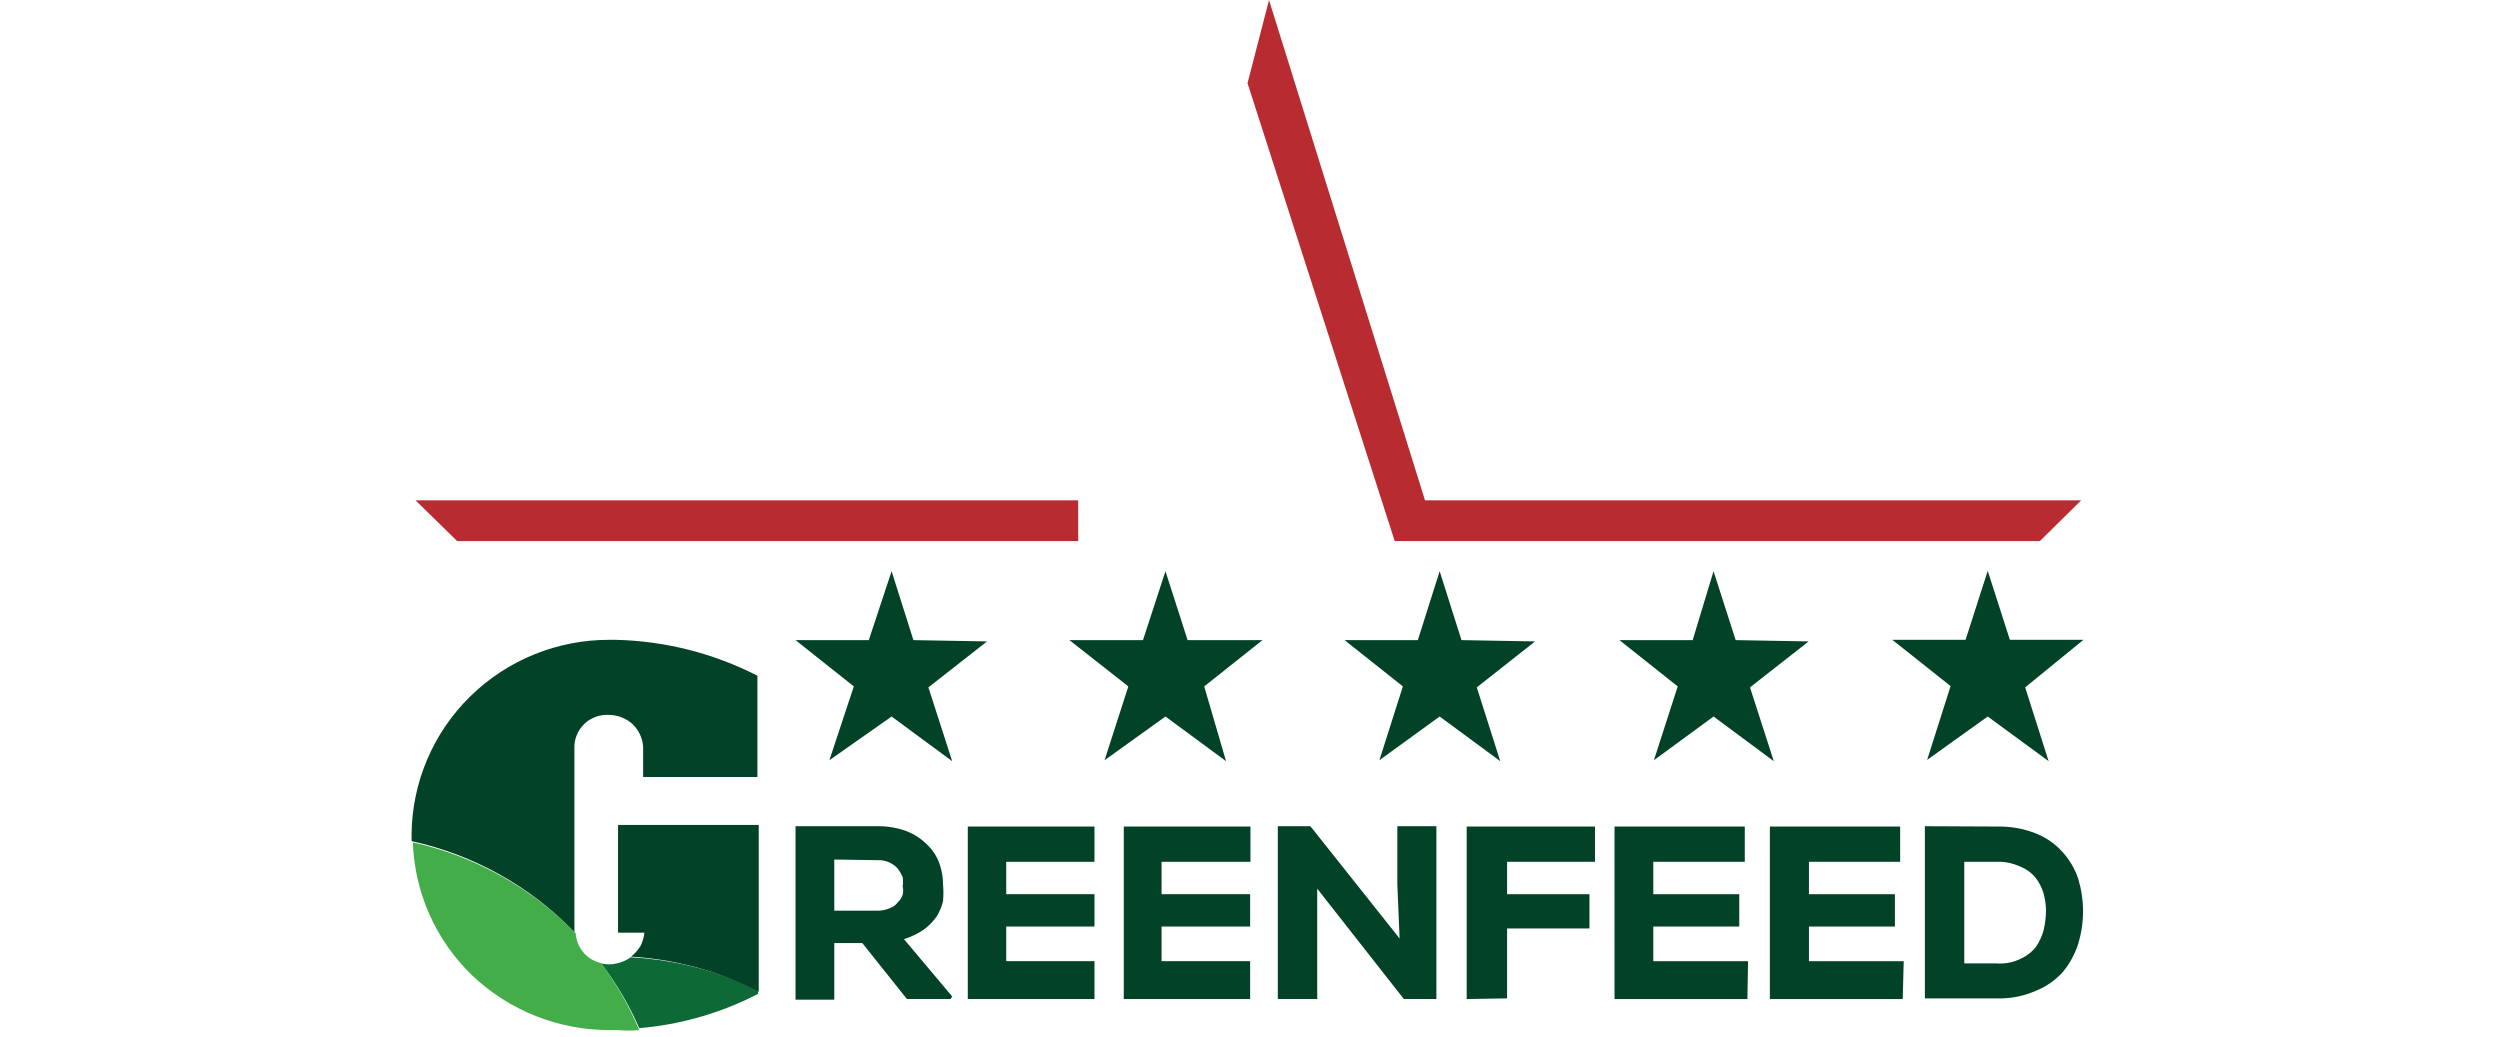 <svg width="164" height="68" viewBox="0 0 164 68" fill="none" xmlns="http://www.w3.org/2000/svg">
<path d="M41.377 62.798C41.101 62.992 40.789 63.129 40.459 63.201C40.122 63.284 39.77 63.284 39.433 63.201C40.436 64.511 41.276 65.936 41.932 67.447C44.656 67.217 47.306 66.452 49.73 65.197V65.006L48.491 64.411C46.229 63.475 43.824 62.929 41.377 62.798Z" fill="#0D6936"/>
<path d="M39.433 63.179C38.979 63.078 38.571 62.833 38.27 62.48C37.969 62.128 37.793 61.688 37.767 61.226C34.873 58.238 31.158 56.163 27.085 55.261C27.195 58.56 28.589 61.688 30.973 63.986C33.406 66.297 36.645 67.582 40.01 67.574H40.544C41.006 67.617 41.471 67.617 41.932 67.574C41.282 66.014 40.442 64.538 39.433 63.179Z" fill="#43AD49"/>
<path d="M40.373 41.972H40.01C36.587 41.955 33.297 43.285 30.86 45.672C28.422 48.059 27.034 51.309 27 54.71V55.177C31.076 56.071 34.794 58.147 37.681 61.142V48.914C37.695 48.635 37.764 48.362 37.884 48.109C38.004 47.857 38.173 47.63 38.382 47.443C38.59 47.256 38.834 47.111 39.098 47.017C39.363 46.924 39.644 46.883 39.924 46.897C40.5 46.897 41.056 47.109 41.484 47.492C41.892 47.877 42.143 48.398 42.189 48.956V50.973H49.687V44.328C46.803 42.85 43.617 42.044 40.373 41.972Z" fill="#024226"/>
<path d="M42.232 54.116H40.544V61.185H42.274C42.242 61.488 42.155 61.783 42.018 62.056C41.853 62.322 41.643 62.559 41.398 62.756C43.852 62.903 46.26 63.478 48.512 64.455L49.773 65.049V54.116H42.232Z" fill="#024226"/>
<path d="M62.355 65.536H59.493L56.566 61.863H54.729V65.579H52.187V54.199H57.634C58.254 54.198 58.868 54.306 59.45 54.518C59.956 54.708 60.416 55.005 60.796 55.388C61.159 55.722 61.437 56.137 61.608 56.598C61.777 57.053 61.864 57.535 61.864 58.021C61.896 58.381 61.896 58.743 61.864 59.103C61.783 59.455 61.646 59.792 61.458 60.101C61.233 60.424 60.959 60.71 60.646 60.95C60.234 61.237 59.78 61.459 59.3 61.608L62.462 65.366L62.355 65.536ZM54.729 56.386V59.74H57.634C57.893 59.737 58.148 59.679 58.382 59.57C58.59 59.501 58.769 59.367 58.895 59.188C59.044 59.058 59.155 58.889 59.215 58.7C59.257 58.511 59.257 58.316 59.215 58.127C59.246 57.93 59.246 57.729 59.215 57.532C59.129 57.337 59.022 57.152 58.895 56.98C58.731 56.799 58.53 56.655 58.305 56.56C58.08 56.465 57.836 56.42 57.592 56.428L54.729 56.386Z" fill="#024226"/>
<path d="M71.798 65.537H63.487V54.221H71.798V56.535H66.008V58.658H71.798V60.781H66.008V63.053H71.798V65.537Z" fill="#024226"/>
<path d="M82.009 65.537H73.72V54.221H82.03V56.535H76.198V58.658H82.009V60.781H76.198V63.053H82.009V65.537Z" fill="#024226"/>
<path d="M91.814 61.566L91.665 58.021V54.199H94.228V65.536H92.092L86.41 58.297V62.012V65.536H83.825V54.199H85.961L91.814 61.566Z" fill="#024226"/>
<path d="M96.215 65.537V54.221H104.631V56.535H98.864V58.658H104.268V60.909H98.864V65.494L96.215 65.537Z" fill="#024226"/>
<path d="M114.629 65.537H105.913V54.221H114.458V56.535H108.455V58.658H114.095V60.781H108.455V63.053H114.672L114.629 65.537Z" fill="#024226"/>
<path d="M124.819 65.537H116.104V54.221H124.649V56.535H118.667V58.658H124.307V60.781H118.667V63.053H124.884L124.819 65.537Z" fill="#024226"/>
<path d="M130.993 54.221C131.862 54.199 132.726 54.351 133.535 54.666C134.215 54.933 134.822 55.355 135.308 55.898C135.77 56.407 136.12 57.008 136.334 57.66C136.752 59.044 136.752 60.521 136.334 61.906C136.12 62.579 135.779 63.206 135.33 63.753C134.837 64.302 134.223 64.731 133.535 65.005C132.728 65.356 131.852 65.523 130.972 65.493H126.272V54.199L130.993 54.221ZM128.857 63.201H130.993C131.523 63.24 132.055 63.138 132.531 62.904C132.933 62.73 133.285 62.46 133.557 62.118C133.791 61.775 133.965 61.394 134.069 60.993C134.161 60.589 134.211 60.176 134.219 59.761C134.216 59.359 134.159 58.959 134.048 58.573C133.935 58.203 133.754 57.858 133.514 57.553C133.239 57.23 132.887 56.982 132.488 56.832C132.02 56.618 131.508 56.516 130.993 56.535H128.857V63.201Z" fill="#024226"/>
<path d="M136.675 41.971H131.847L130.395 37.45L128.942 41.971H124.135L127.959 45.007L126.421 49.848L130.395 47.003L134.39 49.933L132.851 45.092L136.675 41.971Z" fill="#024226"/>
<path d="M113.86 41.992L112.408 37.471L111.04 41.992H106.234L110.058 45.028L108.498 49.869L112.408 47.003L116.36 49.932L114.8 45.092L118.646 42.077L113.86 41.992Z" fill="#024226"/>
<path d="M95.873 41.992L94.442 37.471L93.01 41.992H88.204L92.028 45.028L90.489 49.869L94.442 47.003L98.415 49.932L96.877 45.092L100.701 42.077L95.873 41.992Z" fill="#024226"/>
<path d="M77.907 41.992L76.454 37.471L74.98 41.992H70.152L74.019 45.028L72.46 49.869L76.454 47.003L80.428 49.932L78.996 45.028L82.82 41.992H77.907Z" fill="#024226"/>
<path d="M59.92 41.992L58.489 37.471L56.993 41.992H52.187L56.011 45.028L54.408 49.869L58.489 47.003L62.462 49.932L60.903 45.092L64.748 42.077L59.92 41.992Z" fill="#024226"/>
<path d="M29.991 35.496H70.73V32.821H27.257L29.991 35.496Z" fill="#B82B30"/>
<path d="M133.813 35.496H91.494L81.838 5.456L83.248 0L93.48 32.821H136.526L133.813 35.496Z" fill="#B82B30"/>
</svg>
